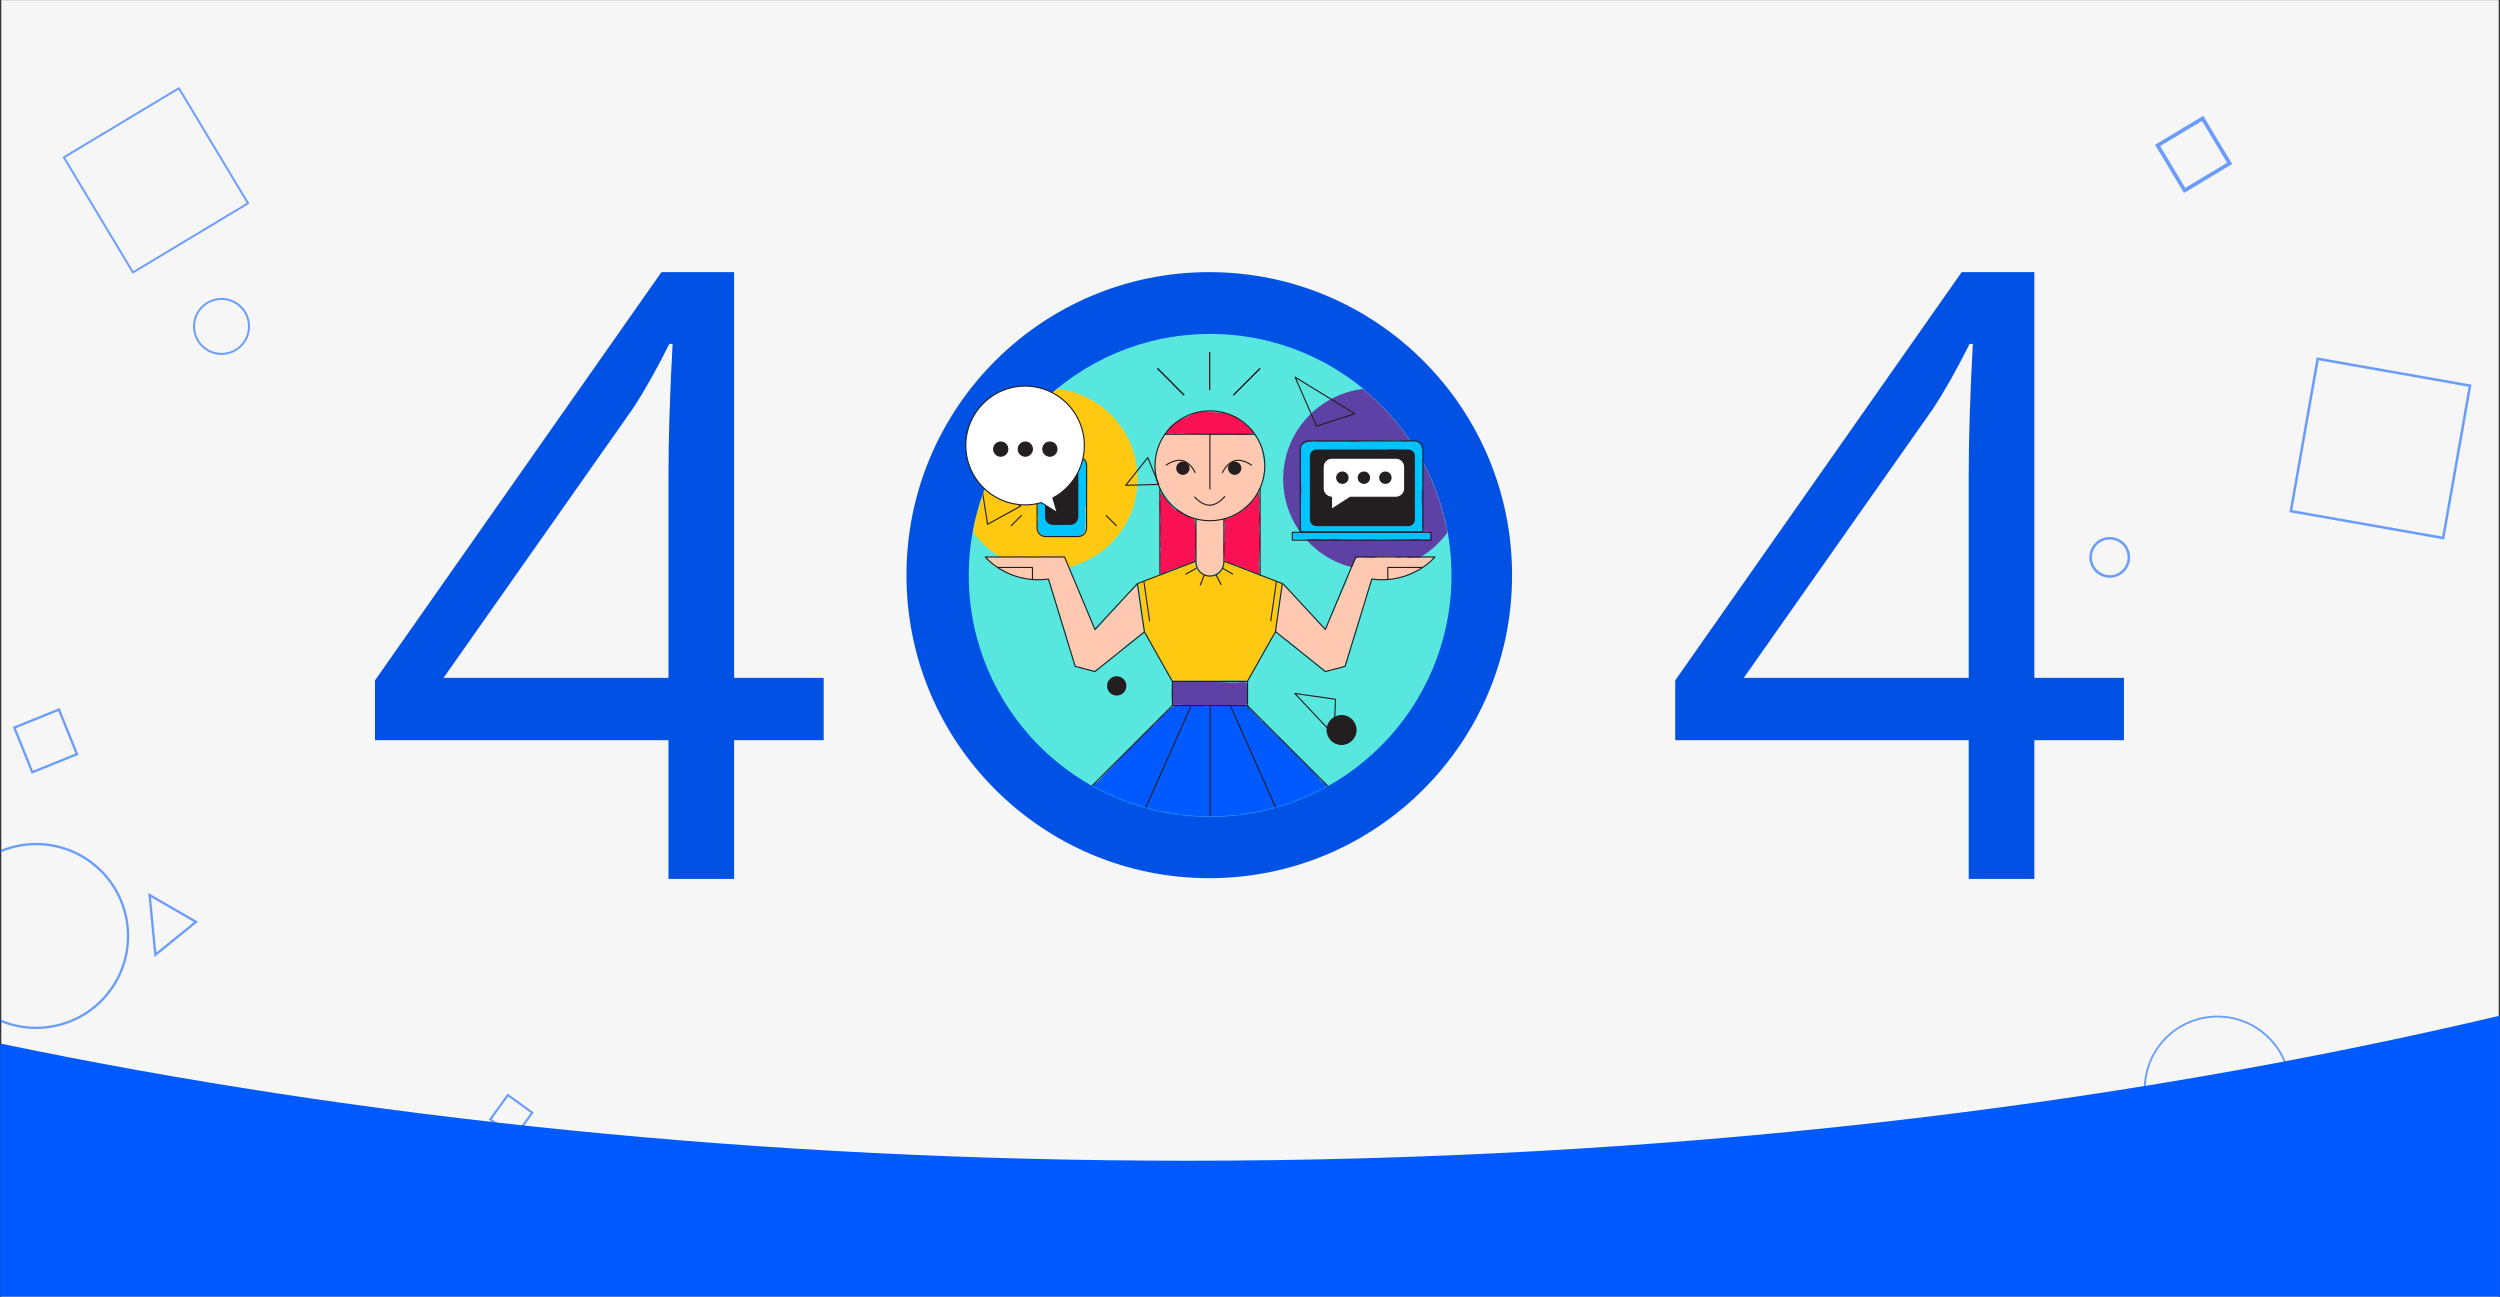 <svg width="1920" height="996" viewBox="0 0 1920 996" fill="none" xmlns="http://www.w3.org/2000/svg">
<rect x="0" y="0" width="1920" height="996" fill="#333333" stroke="none"/>
<mask id="mask0" mask-type="alpha" maskUnits="userSpaceOnUse" x="0" y="0" width="1920" height="996">
<rect width="1920" height="996" fill="#C4C4C4"/>
</mask>
<g mask="url(#mask0)">
<path fill-rule="evenodd" clip-rule="evenodd" d="M0.99 -138.561H1919.01V1006.92H0.99V-138.561Z" fill="#F6F6F6"/>
<path opacity="0.569" fill-rule="evenodd" clip-rule="evenodd" d="M148.272 250.679C148.272 238.604 158.061 228.815 170.136 228.815C182.211 228.815 192 238.604 192 250.679C192 262.754 182.211 272.543 170.136 272.543C158.061 272.543 148.272 262.754 148.272 250.679ZM170.136 230.323C158.894 230.323 149.78 239.437 149.78 250.679C149.78 261.921 158.894 271.035 170.136 271.035C181.378 271.035 190.492 261.921 190.492 250.679C190.492 239.437 181.378 230.323 170.136 230.323Z" fill="#005BFF"/>
<path opacity="0.569" fill-rule="evenodd" clip-rule="evenodd" d="M1604.63 428.042C1604.63 419.397 1611.64 412.389 1620.29 412.389C1628.93 412.389 1635.94 419.397 1635.94 428.042C1635.94 436.687 1628.93 443.696 1620.29 443.696C1611.64 443.696 1604.63 436.687 1604.63 428.042ZM1620.29 414.345C1612.72 414.345 1606.59 420.478 1606.59 428.042C1606.59 435.607 1612.72 441.739 1620.29 441.739C1627.85 441.739 1633.98 435.607 1633.98 428.042C1633.98 420.478 1627.85 414.345 1620.29 414.345Z" fill="#005BFF"/>
<path opacity="0.569" fill-rule="evenodd" clip-rule="evenodd" d="M137.656 66.723L191.526 156.378L101.871 210.249L48 120.593L137.656 66.723ZM50.069 121.109L102.386 208.18L189.457 155.863L137.14 68.792L50.069 121.109Z" fill="#005BFF"/>
<path opacity="0.569" fill-rule="evenodd" clip-rule="evenodd" d="M1793.99 926.359L1779.12 953.186L1752.29 938.315L1767.16 911.488L1793.99 926.359ZM1767.72 913.424L1754.23 937.76L1778.56 951.25L1792.05 926.914L1767.72 913.424Z" fill="#005BFF"/>
<path opacity="0.569" fill-rule="evenodd" clip-rule="evenodd" d="M1692.1 88.954L1714.35 125.981L1677.32 148.229L1655.07 111.202L1692.1 88.954ZM1659 112.183L1678.3 144.296L1710.41 125L1691.12 92.887L1659 112.183Z" fill="#005BFF"/>
<path opacity="0.569" fill-rule="evenodd" clip-rule="evenodd" d="M1639.09 871.861L1666.53 899.756L1632 905.225L1639.09 871.861ZM1639.93 874.749L1633.82 903.494L1663.57 898.782L1639.93 874.749Z" fill="#005BFF"/>
<path opacity="0.569" fill-rule="evenodd" clip-rule="evenodd" d="M1646.44 836.564C1646.44 805.325 1671.77 780 1703.01 780C1734.25 780 1759.57 805.325 1759.57 836.564C1759.57 867.804 1734.25 893.128 1703.01 893.128C1671.77 893.128 1646.44 867.804 1646.44 836.564ZM1703.01 781.425C1672.55 781.425 1647.87 806.111 1647.87 836.564C1647.87 867.017 1672.55 891.704 1703.01 891.704C1733.46 891.704 1758.15 867.017 1758.15 836.564C1758.15 806.111 1733.46 781.425 1703.01 781.425Z" fill="#005BFF"/>
<path opacity="0.569" fill-rule="evenodd" clip-rule="evenodd" d="M9.818 558.286L45.757 543.766L60.277 579.705L24.338 594.225L9.818 558.286ZM25.333 591.882L57.934 578.71L44.762 546.109L12.161 559.281L25.333 591.882Z" fill="#005BFF"/>
<path opacity="0.569" fill-rule="evenodd" clip-rule="evenodd" d="M118.6 734.989L113.837 685.774L152.097 707.863L118.6 734.989ZM120.069 731.483L148.929 708.113L115.966 689.081L120.069 731.483Z" fill="#005BFF"/>
<path opacity="0.569" fill-rule="evenodd" clip-rule="evenodd" d="M83.306 763.806C58.462 794.485 13.452 799.216 -17.227 774.372C-47.906 749.528 -52.637 704.518 -27.794 673.839C-2.95 643.16 42.06 638.429 72.74 663.272C103.419 688.116 108.15 733.126 83.306 763.806ZM-16.094 772.973C13.812 797.191 57.689 792.579 81.907 762.673C106.125 732.766 101.513 688.889 71.607 664.671C41.7 640.453 -2.177 645.065 -26.395 674.972C-50.613 704.878 -46.001 748.755 -16.094 772.973Z" fill="#005BFF"/>
<path opacity="0.569" fill-rule="evenodd" clip-rule="evenodd" d="M1895.84 296.996L1780.79 276.708L1760.5 391.764L1875.56 412.051L1895.84 296.996ZM1779.2 274.441L1758.24 393.351L1877.14 414.318L1898.11 295.408L1779.2 274.441Z" fill="#005BFF"/>
<path opacity="0.569" fill-rule="evenodd" clip-rule="evenodd" d="M409.926 854.378L395.397 874.375L375.4 859.846L389.928 839.849L409.926 854.378ZM390.291 842.139L377.69 859.483L395.034 872.084L407.635 854.74L390.291 842.139Z" fill="#005BFF"/>
</g>
<path fill-rule="evenodd" clip-rule="evenodd" d="M632.586 568.486H563.796V675H513.392V568.486H288V522.52L508.003 209H563.796V520.618H632.586V568.486ZM513.392 520.618V366.552C513.392 336.331 514.448 302.2 516.562 264.159H514.026C503.881 284.448 494.371 301.249 485.495 314.563L340.623 520.618H513.392Z" fill="#0051E4"/>
<path fill-rule="evenodd" clip-rule="evenodd" d="M1631.17 568.486H1562.38V675H1511.97V568.486H1286.58V522.52L1506.58 209H1562.38V520.618H1631.17V568.486ZM1511.97 520.618V366.552C1511.97 336.331 1513.03 302.2 1515.14 264.159H1512.61C1502.46 284.448 1492.95 301.249 1484.08 314.563L1339.2 520.618H1511.97Z" fill="#0051E4"/>
<path fill-rule="evenodd" clip-rule="evenodd" d="M928.717 674.435C1057.15 674.435 1161.27 570.244 1161.27 441.718C1161.27 313.191 1057.15 209 928.717 209C800.282 209 696.165 313.191 696.165 441.718C696.165 570.244 800.282 674.435 928.717 674.435Z" fill="#0051E4"/>
<path fill-rule="evenodd" clip-rule="evenodd" d="M929.381 627.315C1031.76 627.315 1114.75 544.296 1114.75 441.887C1114.75 339.479 1031.76 256.46 929.381 256.46C827.002 256.46 744.007 339.479 744.007 441.887C744.007 544.296 827.002 627.315 929.381 627.315Z" fill="#57E7DF"/>
<mask id="mask1" mask-type="alpha" maskUnits="userSpaceOnUse" x="744" y="256" width="371" height="372">
<path fill-rule="evenodd" clip-rule="evenodd" d="M929.381 627.315C1031.76 627.315 1114.75 544.296 1114.75 441.887C1114.75 339.479 1031.76 256.46 929.381 256.46C827.002 256.46 744.007 339.479 744.007 441.887C744.007 544.296 827.002 627.315 929.381 627.315Z" fill="white"/>
</mask>
<g mask="url(#mask1)">
<path fill-rule="evenodd" clip-rule="evenodd" d="M1055.2 437.723C1093.71 437.723 1124.94 406.49 1124.94 367.962C1124.94 329.435 1093.71 298.202 1055.2 298.202C1016.68 298.202 985.455 329.435 985.455 367.962C985.455 406.49 1016.68 437.723 1055.2 437.723Z" fill="#5E41A4"/>
<path fill-rule="evenodd" clip-rule="evenodd" d="M747.101 408.298C759.756 426.076 780.509 437.665 803.962 437.665C842.488 437.665 873.702 406.442 873.702 367.905C873.702 332.012 846.593 302.42 811.723 298.595C778.597 325.88 755.088 364.361 747.101 408.298Z" fill="#FFC911"/>
<path fill-rule="evenodd" clip-rule="evenodd" d="M834.107 374.434C834.107 374.321 834.107 374.208 834.107 374.04C835.288 372.127 835.007 369.314 834.951 367.064C834.894 364.701 834.782 362.338 833.938 360.2C834.613 357.612 834.501 354.124 832.364 352.662C831.97 352.38 831.464 352.493 831.07 352.662C830.845 352.774 830.564 353.055 830.451 353.393C830.395 353.393 830.339 353.393 830.283 353.449C830.226 353.449 830.17 353.449 830.114 353.449C829.495 353.562 829.045 354.349 829.158 354.968C829.158 355.306 829.327 355.587 829.439 355.925C829.495 356.15 829.383 355.7 829.439 355.981C829.439 356.037 829.495 356.093 829.495 356.15C828.877 356.375 828.314 356.825 828.089 357.669C827.696 357.5 827.302 357.669 827.021 358.006C826.852 358.231 826.796 358.4 826.796 358.625C826.402 359.806 826.346 361.269 826.346 362.507C826.346 363.576 826.683 364.588 827.358 365.263C826.683 367.626 827.077 370.27 827.021 372.69C826.964 375.39 826.627 378.09 826.233 380.791C825.84 383.379 825.333 385.966 824.883 388.554C824.715 389.68 824.546 390.805 824.377 391.93C823.365 393.224 822.465 394.63 821.453 395.924C818.866 395.868 816.335 396.599 814.141 398.062C813.241 398.681 812.566 399.525 812.116 400.537C811.779 400.65 811.442 400.706 811.16 400.819C809.529 401.269 807.786 401.438 806.099 401.663C805.986 400.875 805.761 400.087 805.424 399.3C805.086 398.4 804.355 397.781 803.511 397.612C803.793 397.218 803.961 396.712 803.905 396.093C803.905 395.868 803.849 395.587 803.849 395.362C803.905 394.461 803.849 393.618 803.736 392.83C803.624 391.142 803.455 389.454 803.005 387.936C803.005 387.936 803.005 387.936 802.949 387.936C802.893 387.71 802.724 387.485 802.555 387.26C802.387 386.642 802.218 386.079 802.049 385.46C801.149 382.591 797.269 383.322 797.044 386.135C796.65 390.58 796.762 394.968 797.494 399.412C797.381 399.525 797.325 399.637 797.269 399.75C796.2 401.719 796.481 404.307 797.381 406.388C796.987 407.738 798.168 409.482 799.237 410.326C800.924 411.733 802.949 411.958 804.805 411.451C806.773 412.464 809.192 412.352 811.61 412.295C816.166 412.183 820.778 412.352 825.333 412.127C828.089 412.802 831.07 411.451 832.476 408.864C832.757 408.639 833.038 408.357 833.207 407.907C833.488 407.063 833.601 406.332 833.657 405.488C833.657 405.038 833.545 404.644 833.263 404.419C833.376 404.307 833.432 404.138 833.488 404.025C833.826 402.394 833.77 400.706 833.657 399.075C833.938 397.499 833.77 395.755 833.713 394.18C833.657 393.055 833.545 391.986 833.432 390.861C833.601 390.58 833.713 390.242 833.77 389.848C834.445 384.898 834.163 379.497 834.107 374.434Z" fill="#00C3FF"/>
<path fill-rule="evenodd" clip-rule="evenodd" d="M970.269 354.856C970.157 353.787 969.988 352.718 969.763 351.649C969.707 350.074 969.538 348.555 969.2 347.036C968.863 344.561 968.132 342.198 967.063 339.891C966.895 339.554 966.67 339.272 966.332 339.104C966.163 338.597 965.995 338.091 965.77 337.641C965.264 336.628 964.307 335.897 963.801 334.884C963.576 334.49 963.126 334.265 962.733 334.265C962.114 334.265 961.495 334.265 960.82 334.265C960.652 334.265 960.483 334.322 960.314 334.378C958.908 334.04 957.333 334.04 955.759 334.209C953.396 334.097 951.034 333.759 948.616 333.759C947.041 333.759 945.466 333.872 944.004 334.04C940.405 333.928 936.693 334.322 933.149 334.322C932.474 334.322 931.293 334.265 930 334.322C925.725 333.084 920.889 333.084 916.558 333.084C913.465 333.084 910.371 333.084 907.278 333.365C905.872 333.478 904.466 333.59 903.229 333.928C901.429 333.647 899.573 333.59 897.717 333.815C893.274 334.322 891.418 338.766 890.012 342.535C888.999 345.18 888.437 347.88 888.212 350.637C887.481 350.918 886.918 351.537 886.975 352.606C886.918 357.05 887.425 361.494 888.549 365.77C888.606 365.939 888.662 366.108 888.718 366.22C888.324 366.895 888.212 367.795 888.662 368.695C889.224 369.877 889.787 371.058 890.349 372.184C891.305 374.771 892.599 377.247 894.286 379.497C894.342 379.553 894.399 379.61 894.455 379.666C896.93 383.604 899.854 387.204 903.679 390.186C903.791 390.355 903.96 390.524 904.185 390.692C905.816 391.93 907.503 393.055 909.303 394.012C909.528 394.124 909.809 394.237 910.034 394.237C912.171 395.925 914.421 397.331 917.233 398.175C917.964 398.4 918.751 398.625 919.595 398.794C919.651 398.794 919.651 398.794 919.708 398.85C919.764 398.906 919.876 398.906 919.932 398.962C919.145 400.2 919.089 401.719 918.976 403.126C918.864 404.645 918.808 406.164 918.695 407.682C918.639 408.526 918.864 409.258 919.258 409.877C917.908 414.208 918.189 419.272 919.201 424.166C919.089 425.291 918.976 426.36 918.92 427.485C918.695 431.592 918.808 437.387 922.745 439.862C923.082 440.087 923.363 440.144 923.701 440.2C923.813 440.369 923.926 440.481 924.038 440.65C924.544 441.269 925.219 441.437 925.838 441.269C930.562 442.9 937.03 440.369 938.38 435.474C939.223 434.518 939.898 433.449 940.236 432.324C941.136 429.454 940.461 426.81 939.28 424.335C939.448 422.028 939.392 419.666 939.505 417.64C939.73 411.677 939.955 405.77 940.011 399.806C940.011 399.356 939.955 398.906 939.898 398.512C940.517 398.344 941.136 398.175 941.754 397.95C944.398 397.218 947.041 396.15 949.46 394.856C952.553 393.168 955.252 390.58 957.671 387.992C957.896 387.823 958.121 387.655 958.346 387.542C959.302 386.754 960.033 385.967 960.539 385.067C961.552 384.954 962.564 384.504 963.183 383.491V383.491C964.364 381.522 965.376 379.441 966.107 377.247C967.063 375.784 967.794 374.153 968.188 372.465C968.244 372.296 968.357 372.184 968.413 372.015C970.438 367.064 970.888 362.001 971.056 356.656C971.056 356.037 970.775 355.362 970.269 354.856Z" fill="#FFC8B0"/>
<path fill-rule="evenodd" clip-rule="evenodd" d="M877.808 483.237C877.752 483.012 877.695 482.787 877.639 482.618C877.808 479.637 876.964 476.43 876.177 473.392C876.121 473.167 876.121 472.942 876.064 472.773C875.952 471.367 875.839 470.016 875.727 468.61C875.502 466.078 875.221 463.49 874.658 461.015C874.602 460.34 874.49 459.721 874.377 459.046C874.265 457.077 874.208 455.164 874.152 453.195C874.152 452.464 873.758 452.014 873.252 451.845C873.308 451.451 873.308 451.114 873.308 450.72C873.308 450.382 872.915 450.213 872.634 450.439C869.09 453.645 865.828 457.358 862.454 460.846C860.766 462.59 859.248 464.447 857.898 466.528C857.673 466.866 857.448 467.26 857.223 467.597C857.167 467.71 857.054 467.822 856.998 467.879C854.355 469.398 852.049 471.985 850.193 474.123C848.843 475.642 847.606 477.274 846.481 478.961C844.569 480.705 842.769 482.618 841.194 484.644C841.138 484.7 841.082 484.7 841.082 484.756C840.688 483.856 840.294 483.012 839.844 482.112C838.663 479.468 837.595 476.767 836.582 474.067C834.22 468.047 831.971 461.971 829.271 456.121C827.584 451.226 825.728 446.275 822.691 442.281C821.847 438.681 820.441 435.193 818.866 431.873C818.81 431.705 818.754 431.536 818.641 431.367C818.641 431.311 818.585 431.311 818.585 431.311C818.135 430.354 817.685 429.454 817.235 428.498C816.729 427.541 815.379 427.935 815.154 428.835C814.086 428.498 812.905 428.61 811.667 428.554C809.699 428.498 807.674 428.442 805.706 428.442C802.893 428.442 799.463 428.16 796.482 428.723C792.657 428.61 788.889 428.498 785.065 428.442C781.353 428.385 777.641 428.216 773.873 428.16C770.554 428.104 767.067 427.766 763.693 428.216C763.355 427.71 762.849 427.429 762.118 427.429C761.837 427.316 761.499 427.148 761.218 427.035C760.262 426.698 759.137 427.429 758.912 428.329C758.406 430.298 759.587 431.423 761.274 432.098C761.443 432.155 761.612 432.211 761.724 432.211C763.074 434.349 765.436 435.586 767.63 436.768C769.598 437.837 771.623 438.681 773.704 439.468C777.078 441.831 781.296 442.844 785.515 443.35C788.889 445.15 793.445 444.981 797.101 445.038C799.969 445.094 802.837 444.981 805.706 444.813C806.887 448.301 808.011 451.845 809.08 455.333C809.305 456.233 809.586 457.077 809.867 457.921C809.867 457.977 809.924 458.09 809.924 458.146C809.98 458.427 810.036 458.652 810.149 458.877C812.005 464.897 813.804 470.917 815.66 476.936C816.673 480.312 817.741 483.687 819.035 486.95C818.979 487.119 818.979 487.288 819.035 487.513C819.26 488.638 819.541 489.763 819.822 490.832C819.822 490.945 819.822 491.001 819.822 491.113C820.385 494.995 821.791 498.933 823.534 502.646C823.647 503.04 823.759 503.378 823.872 503.771C824.209 505.234 824.659 506.641 825.222 507.991C825.109 509.172 825.503 509.96 826.121 510.522C826.29 511.085 826.684 511.366 827.077 511.535C828.371 512.716 830.508 513.56 832.364 513.448C833.208 513.673 834.052 513.842 834.951 513.842C835.345 513.842 835.739 513.729 836.02 513.56C837.314 514.573 838.776 515.417 840.182 514.911C841.026 514.629 841.757 513.954 842.488 513.335C842.994 513.392 843.5 513.223 844.006 512.773C844.737 512.21 845.469 511.591 846.144 511.029C846.256 510.972 846.425 510.916 846.537 510.804C849.462 508.553 852.443 506.359 855.423 504.165C858.123 502.196 861.273 500.058 863.466 497.527C863.747 497.189 863.804 496.795 863.635 496.458C864.253 495.951 864.928 495.445 865.491 494.995C866.278 494.376 867.122 493.757 867.965 493.082C869.259 492.295 870.496 491.338 871.677 490.494C873.983 488.75 876.177 486.781 878.201 484.756C878.764 484.081 878.37 483.35 877.808 483.237Z" fill="#FFC8B0"/>
<path fill-rule="evenodd" clip-rule="evenodd" d="M1099.96 428.495C1099.74 428.101 1099.34 427.764 1098.78 427.764C1096.7 427.82 1094.68 428.045 1092.65 428.326C1089.05 428.101 1085.45 428.27 1081.85 428.383C1081.68 428.383 1081.57 428.383 1081.4 428.383C1081.18 428.214 1080.95 428.045 1080.67 427.989C1080.67 427.932 1080.67 427.932 1080.73 427.876C1078.48 427.595 1075.89 427.82 1073.53 428.326C1072.85 427.764 1071.9 427.482 1070.77 427.482C1067.12 427.539 1063.46 427.426 1059.81 427.595C1057.84 427.707 1055.98 427.989 1054.13 428.383C1050.64 428.214 1047.1 428.101 1043.61 427.876C1042.99 427.82 1042.54 428.101 1042.2 428.439C1041.81 428.495 1041.47 428.72 1041.3 429.058C1040.63 430.689 1039.9 432.264 1039.22 433.896C1036.97 438.059 1035.62 442.616 1034.16 447.117C1033.99 447.51 1033.82 447.96 1033.65 448.354C1033.26 449.198 1032.87 450.042 1032.53 450.886C1031.52 452.967 1030.56 455.049 1029.6 457.131C1029.32 457.637 1029.1 458.143 1028.87 458.706C1028.82 458.931 1028.76 459.1 1028.76 459.268C1028.03 460.619 1027.35 462.081 1026.74 463.544C1025.39 466.469 1024.21 469.451 1023.19 472.545C1021.79 473.952 1020.83 475.808 1020.1 477.665C1019.42 479.409 1018.81 481.209 1018.19 483.066C1016.95 481.997 1015.71 480.928 1014.48 479.859C1011.04 476.765 1007.95 473.277 1004.8 469.901C1001.76 466.638 998.784 463.375 995.859 460C993.16 456.849 990.741 453.249 987.142 451.111C986.917 450.605 986.636 450.155 986.354 449.648C986.017 449.086 985.061 449.142 984.892 449.817C984.667 450.717 984.667 451.392 984.836 452.18C984.836 452.236 984.836 452.292 984.836 452.349C984.836 452.686 984.892 453.024 984.892 453.305C982.53 455.33 983.036 461.012 982.98 463.488C982.98 463.825 982.98 464.163 982.924 464.444C982.024 467.145 981.405 469.62 981.068 472.489C980.843 474.177 980.449 476.09 981.18 477.609C980.561 479.634 980.055 481.884 980.28 483.797C980.393 484.866 981.124 485.766 982.024 486.61C982.192 486.947 982.474 487.229 982.811 487.51C984.217 489.085 986.017 490.323 987.817 491.392C988.492 491.786 989.223 491.954 989.898 491.898C990.798 492.967 991.81 493.98 992.822 494.936C993.272 495.442 993.835 495.667 994.453 495.724C995.353 496.455 996.253 497.186 997.209 497.918C997.153 498.087 997.153 498.312 997.265 498.48C998.784 500.506 1001.03 501.743 1003.17 502.981C1003.68 503.262 1004.18 503.6 1004.69 503.937C1006.15 505.513 1007.78 506.919 1009.53 508.326C1011.16 509.563 1012.79 510.801 1014.48 511.982C1015.04 512.376 1015.49 512.77 1015.94 512.995C1016.22 513.276 1016.5 513.501 1016.84 513.783C1016.89 514.289 1017.18 514.739 1017.68 514.908C1021.11 515.808 1025.27 514.12 1028.54 512.939C1029.77 512.489 1031.46 512.095 1032.36 510.97C1032.98 510.126 1033.32 508.888 1033.54 507.707C1033.82 507.538 1034.05 507.257 1034.16 506.863C1034.55 505.456 1034.95 504.05 1035.34 502.644C1035.4 502.475 1035.4 502.306 1035.34 502.137C1036.24 499.549 1037.08 496.849 1037.76 494.149C1038.38 493.023 1038.72 491.729 1039 490.435C1039.62 488.354 1040.23 486.329 1040.8 484.247C1041.47 482.165 1042.15 480.028 1042.77 477.946C1042.93 477.721 1043.05 477.44 1043.16 477.102C1043.5 476.033 1043.78 474.908 1044.06 473.783C1044.79 472.32 1045.46 470.801 1046.08 469.282C1047.88 464.782 1048.84 460.112 1049.51 455.33C1050.98 451.673 1052.33 447.96 1053.11 444.135C1059.64 444.641 1065.6 445.766 1072.12 444.36C1075.84 443.572 1080.56 442.11 1084.1 439.69C1086.92 439.072 1089.9 437.328 1092.09 435.977C1094.56 434.458 1097.54 432.658 1099.34 430.239C1099.74 430.014 1099.96 429.62 1100.02 429.17C1100.08 429.058 1100.13 428.945 1100.19 428.889C1100.41 428.776 1100.24 428.495 1099.96 428.495Z" fill="#FFC8B0"/>
<path fill-rule="evenodd" clip-rule="evenodd" d="M962.564 331.563C961.664 329.819 959.865 328.413 958.346 327.288C957.952 327.006 957.559 326.725 957.221 326.444C956.096 325.15 954.465 324.193 952.947 323.349C952.047 320.762 947.379 319.355 945.354 318.624C942.317 317.555 939.224 316.88 936.074 316.824C935.174 316.655 934.218 316.599 933.318 316.655C929.494 315.98 925.613 315.811 921.789 316.43C920.214 316.486 918.527 317.049 917.289 317.442C916.277 317.78 915.377 318.23 914.534 318.736C913.802 319.13 913.127 319.524 912.396 319.974C911.553 320.312 910.709 320.649 909.865 320.987C904.466 323.293 897.83 326.5 895.805 332.407C895.524 333.195 896.536 333.982 897.267 333.532C897.717 333.195 898.223 332.913 898.673 332.576C899.067 332.913 899.629 333.082 900.079 332.857C902.217 333.42 904.635 333.138 906.941 332.801C910.428 333.42 914.14 333.251 917.683 333.363C921.564 333.476 925.444 333.589 929.381 333.645C933.262 333.645 937.143 333.589 941.08 333.589C943.104 333.589 945.298 333.757 947.435 333.589C949.122 334.207 951.372 333.982 953.059 333.926C955.59 333.87 958.29 333.982 960.596 332.857C960.708 332.913 960.877 332.97 960.989 333.026C961.383 333.251 961.777 333.195 962.058 332.97C962.508 332.745 962.845 332.07 962.564 331.563Z" fill="#F91154"/>
<path fill-rule="evenodd" clip-rule="evenodd" d="M918.302 426.305C918.302 425.179 918.246 424.111 918.133 422.985C918.977 419.497 918.583 415.559 918.583 411.959C918.639 408.077 918.695 404.308 917.571 400.595C917.739 399.526 917.289 398.4 915.883 397.838C913.577 396.938 911.384 395.813 909.078 394.912C908.516 394.012 907.616 393.225 906.772 392.662C905.704 391.931 904.579 391.593 903.285 391.649C903.116 391.649 902.948 391.706 902.835 391.762C902.104 391.143 901.373 390.468 900.642 389.793C899.011 388.049 897.548 386.192 896.142 384.336C894.736 382.536 893.668 380.398 891.924 378.879C891.643 378.654 891.249 378.823 891.193 379.16C891.193 379.273 891.193 379.441 891.193 379.554C891.137 379.61 891.024 379.723 891.024 379.835C890.912 381.073 891.081 382.311 891.418 383.548C889.956 385.742 890.687 389.793 890.856 392.1C891.024 394.462 891.024 397.05 891.306 399.526C890.743 404.42 890.912 409.427 891.306 414.265C891.081 415.559 890.968 416.909 891.024 418.091C891.081 419.329 891.193 420.566 891.531 421.691C891.249 423.154 891.081 424.729 891.024 426.136C890.968 427.373 890.856 428.667 891.249 429.736C891.193 429.849 891.137 429.961 891.137 430.074C891.137 430.805 891.193 431.537 891.193 432.212C891.024 433.393 890.912 434.518 891.249 435.587C891.249 435.7 891.249 435.868 891.249 435.981C891.249 436.487 891.249 437.05 891.306 437.556C891.024 438.625 890.912 439.807 891.587 440.594C891.531 440.932 891.756 441.326 892.149 441.269C894.118 441.044 895.636 439.694 897.155 438.456C897.155 438.456 897.155 438.456 897.211 438.4C898.448 438.175 899.686 437.669 900.923 437.162C902.217 436.712 903.454 436.15 904.747 435.7C906.154 435.306 907.616 434.912 909.022 434.406C911.778 433.787 915.152 433.224 916.727 431.03C916.783 431.03 916.783 431.03 916.84 431.03C917.458 431.03 918.077 430.468 918.077 429.793C918.077 429.005 917.852 428.274 917.627 427.486C918.021 427.373 918.302 426.923 918.302 426.305Z" fill="#F91154"/>
<path fill-rule="evenodd" clip-rule="evenodd" d="M967.963 416.57C968.019 414.207 967.457 411.845 967.513 409.482C967.513 409.088 967.344 408.75 967.007 408.525C967.232 406.95 967.232 405.319 967.176 403.968C967.288 403.856 967.401 403.687 967.457 403.518C967.738 402.393 967.794 401.212 967.794 400.03C968.076 397.499 967.794 394.798 967.176 392.548C967.176 392.492 967.176 392.492 967.119 392.435C967.176 390.973 967.119 389.51 966.951 388.104C967.007 387.71 967.063 387.316 967.119 386.922C967.119 386.753 967.176 386.585 967.176 386.416C967.344 386.078 967.457 385.741 967.513 385.403C967.626 385.066 967.513 384.672 967.288 384.39C967.288 383.209 967.176 382.084 966.894 380.959C966.951 380.34 966.951 379.777 966.782 379.102C966.726 378.765 966.163 378.708 965.995 378.99C965.995 378.99 965.995 379.046 965.938 379.046C965.713 379.046 965.488 379.158 965.376 379.44C965.151 380.002 964.926 380.565 964.757 381.127C964.42 381.69 964.082 382.253 963.745 382.815C963.351 383.209 963.014 383.659 962.676 384.109C961.383 385.122 960.314 386.528 959.189 387.653C958.796 388.047 958.402 388.441 958.008 388.835C957.108 389.622 956.209 390.41 955.365 391.254V391.254C955.252 391.367 955.196 391.535 955.196 391.704C955.084 391.817 954.971 391.929 954.859 392.042C953.453 392.66 952.103 393.448 950.641 394.517C949.066 395.248 947.491 396.036 946.141 397.049C945.41 397.274 944.623 397.555 943.948 397.949C943.667 397.892 943.329 397.892 942.935 397.949C942.823 397.949 942.71 398.005 942.542 398.117C942.429 398.061 942.373 398.061 942.26 398.061C941.754 398.005 941.304 398.061 940.798 398.117C940.517 398.174 940.348 398.286 940.292 398.399C939.955 398.568 939.73 399.018 939.842 399.411C939.955 399.693 940.123 399.918 940.292 400.143C940.123 400.649 940.292 401.099 940.629 401.437C940.798 404.531 940.405 407.625 940.292 410.663C940.236 412.238 940.292 413.701 940.517 415.164C939.448 418.933 939.167 422.702 940.123 426.415C940.123 426.697 940.123 426.978 940.123 427.259C940.236 428.778 940.18 430.185 941.304 431.254C942.935 432.829 945.41 433.11 947.491 433.56C948.503 433.785 949.459 434.01 950.528 434.235C950.697 434.517 950.978 434.742 951.372 434.854C953.171 435.586 954.859 436.317 956.602 437.161C957.052 437.386 957.502 437.386 957.896 437.273C959.358 437.892 960.764 438.567 962.226 439.299C962.564 439.467 962.901 439.524 963.295 439.467C963.745 439.805 964.195 440.142 964.645 440.536C965.601 441.38 967.288 440.818 967.288 439.467C967.288 437.555 967.007 435.642 966.726 433.729C967.119 430.185 967.288 426.584 967.513 423.04C967.738 420.958 967.907 418.764 967.963 416.57Z" fill="#F91154"/>
<path fill-rule="evenodd" clip-rule="evenodd" d="M984.274 449.2C983.824 447.344 982.024 447.006 980.393 446.5L980.337 446.443C977.975 444.699 974.319 443.799 971.451 443.237C970.495 443.068 969.538 442.955 968.582 442.843C966.164 441.661 963.633 440.649 961.102 439.524C958.346 438.286 955.647 437.048 952.778 436.204C950.754 435.586 948.841 434.742 946.817 434.179C945.242 433.166 943.667 432.21 942.036 431.254C941.417 430.86 940.742 431.197 940.461 431.76C940.293 431.872 940.18 432.041 940.124 432.266C939.73 433.673 939.449 435.079 939.111 436.542C939.055 436.767 939.111 436.936 939.168 437.105C937.537 438.792 935.737 440.311 934.387 442.168C933.993 442.337 933.6 442.505 933.206 442.674C931.631 442.674 930.113 442.562 928.594 442.224C925.051 441.493 922.295 439.636 919.314 437.948C918.752 436.598 918.358 435.192 918.021 433.616C918.527 433.054 917.964 432.041 917.177 432.323C916.727 432.491 916.277 432.604 915.827 432.773C914.084 432.491 912.284 432.998 910.822 434.01C910.484 434.235 910.259 434.517 910.147 434.742C905.985 436.373 901.767 437.948 897.549 439.58C896.03 440.086 894.568 440.649 893.049 441.155C890.293 441.268 886.975 442.787 884.725 443.63C882.251 444.531 878.876 445.487 876.964 447.456C876.57 447.512 876.177 447.569 875.727 447.625C874.827 447.681 874.208 448.412 874.433 449.313C874.939 451.282 875.221 453.251 875.445 455.276C875.445 455.332 875.445 455.388 875.445 455.445C875.445 456.682 875.558 457.864 875.783 459.102C875.839 459.439 876.008 459.664 876.233 459.777C876.57 466.921 876.908 474.01 878.651 480.93C878.483 482.111 878.539 483.349 878.764 484.418C878.876 485.093 879.27 486.781 880.282 486.612C882.026 489.706 883.263 493.025 885.007 496.063C886.75 499.045 888.494 501.97 890.293 504.952C892.656 508.778 894.849 513.222 897.661 516.935C897.549 517.16 897.549 517.385 897.717 517.666C898.505 519.073 899.18 521.154 900.529 522.111C901.879 523.067 904.129 523.011 905.704 522.955C910.541 522.898 915.49 522.898 920.327 522.673C925.613 523.292 931.069 523.011 936.412 522.786C937.031 522.73 937.649 522.73 938.268 522.673C940.855 522.898 943.667 522.561 945.917 522.617C947.998 522.617 951.485 523.011 954.297 522.561C954.409 522.561 954.522 522.561 954.578 522.505C955.197 522.617 955.815 522.73 956.434 522.842C956.94 523.18 957.503 522.955 957.784 522.505C957.953 522.448 958.065 522.336 958.121 522.111C958.402 521.604 958.684 521.042 958.909 520.536C959.19 520.423 959.471 520.198 959.64 519.917C963.296 514.685 966.164 509.059 968.301 503.039C968.357 502.927 968.357 502.814 968.357 502.702C968.582 502.364 968.751 502.083 968.976 501.745C970.888 499.833 972.182 497.188 973.532 494.882C974.488 493.25 975.388 491.563 976.287 489.875C976.344 489.875 976.456 489.819 976.512 489.819C978.481 488.862 979.1 487.062 979.325 485.037C980.506 483.574 980.843 481.155 981.124 479.467C981.574 476.542 981.743 473.56 981.124 470.691C981.124 470.691 981.124 470.691 981.068 470.691C981.012 470.522 980.899 470.409 980.787 470.297C980.843 470.016 980.843 469.734 980.843 469.509C981.462 466.64 981.855 463.771 981.968 460.846C982.249 459.608 982.474 458.314 982.812 457.076C983.149 456.795 983.374 456.401 983.486 455.839C983.824 453.813 984.724 451.169 984.274 449.2Z" fill="#FFC911"/>
<path fill-rule="evenodd" clip-rule="evenodd" d="M958.121 530.774C958.121 530.493 958.008 530.268 957.896 530.043C957.896 529.48 957.84 528.918 957.783 528.355C957.783 528.186 957.783 528.017 957.783 527.905C957.783 527.68 957.727 527.342 957.671 526.948C957.671 526.78 957.671 526.667 957.615 526.498C957.671 526.273 957.671 525.992 957.727 525.767C957.727 525.711 957.727 525.598 957.727 525.542V525.486C957.84 525.317 957.783 525.148 957.615 525.036C957.334 524.304 956.49 523.798 955.815 523.798C953.734 523.854 951.709 524.023 949.628 524.192C948.11 524.079 946.479 524.248 944.96 524.304C944.848 524.304 944.792 524.248 944.679 524.248C940.855 523.854 936.974 523.798 933.093 523.798C931.575 523.742 930.056 523.742 928.538 523.798C926.625 523.798 924.713 523.798 922.801 523.742C919.258 523.629 915.714 523.46 912.171 523.292C908.74 523.123 905.028 522.56 901.598 523.292C900.529 523.517 900.135 524.642 900.304 525.598C900.304 525.655 900.304 525.655 900.304 525.711C900.135 525.823 900.023 526.048 900.023 526.33C900.023 526.611 900.023 526.892 899.967 527.117C899.967 527.174 899.967 527.174 899.967 527.23C899.967 527.286 899.967 527.342 899.967 527.399C899.91 529.143 899.854 530.83 899.854 532.574C899.854 534.206 899.46 536.119 900.473 537.525C900.529 537.638 900.642 537.694 900.698 537.75C900.585 538.369 900.473 538.988 900.36 539.607C900.192 540.45 900.754 541.519 901.766 541.407C908.515 540.788 915.433 542.42 922.238 541.801C922.576 541.744 922.913 541.688 923.195 541.576C927.469 541.688 931.743 541.744 936.074 541.632C938.099 541.576 940.067 541.519 942.092 541.407C942.767 541.519 943.498 541.632 944.173 541.744C946.76 542.082 950.078 542.701 952.665 541.744C952.947 541.801 953.228 541.801 953.509 541.801C954.915 541.857 956.771 541.801 957.558 540.563C958.008 540.113 958.346 539.494 958.29 538.931C958.346 536.344 958.233 533.531 958.121 530.774Z" fill="#5E41A4"/>
<path d="M928.988 299.44V270.411" stroke="#231F20" stroke-width="0.869" stroke-linejoin="round"/>
<path d="M909.415 303.49L888.943 282.956" stroke="#231F20" stroke-width="0.869" stroke-linejoin="round"/>
<path d="M947.21 303.49L967.738 282.956" stroke="#231F20" stroke-width="0.869" stroke-linejoin="round"/>
<path fill-rule="evenodd" clip-rule="evenodd" d="M1019.65 603.292C1018.08 602.223 1016.56 601.154 1014.98 600.085C1013.41 598.173 1011.78 596.316 1010.09 594.459C1008.51 592.715 1006.71 590.859 1004.75 589.059C1003 587.202 1001.26 585.402 999.29 583.714C999.234 583.658 999.178 583.602 999.121 583.545C996.872 580.957 994.397 578.651 992.147 576.063C991.922 575.782 991.585 575.838 991.36 576.007C988.098 572.069 984.724 568.412 980.618 565.093C980.505 565.036 980.393 564.98 980.28 565.036C977.018 561.436 973.7 557.892 970.157 554.572C969.876 554.347 969.538 554.235 969.201 554.291L969.144 554.235C967.795 552.716 966.445 551.141 964.983 549.678C964.926 549.622 964.87 549.565 964.758 549.509C963.183 547.709 961.496 545.74 959.64 544.277C959.64 544.052 959.583 543.883 959.527 543.658C959.302 542.421 958.009 541.745 956.827 541.802C955.309 541.464 953.565 541.802 952.103 541.914C951.372 541.97 950.641 542.027 949.853 542.083C944.792 541.577 939.224 541.239 934.218 542.308C932.531 542.195 930.787 542.308 929.381 542.308C928.2 542.308 926.963 542.364 925.726 542.421C923.87 542.195 922.014 541.97 920.158 541.802C915.94 541.408 911.665 541.183 907.391 541.352C904.86 541.464 902.441 541.577 900.473 542.871C899.911 543.096 899.517 543.546 899.067 544.052C897.661 545.121 896.367 546.359 895.186 547.709C894.68 547.99 894.174 548.271 894.005 548.384C892.768 549.284 891.587 550.409 890.574 551.591C889.562 552.716 888.718 553.953 887.931 555.247C887.369 555.697 886.806 556.204 886.3 556.71C885.85 556.879 885.4 557.16 885.006 557.554C878.482 563.574 872.239 569.818 866.222 576.288C862.51 579.72 858.966 583.377 855.704 587.315C851.43 591.534 847.324 595.81 843.275 600.254C843.05 600.423 842.881 600.535 842.656 600.704C841.138 601.379 839.732 602.111 838.382 603.179C836.413 604.755 833.657 607.061 833.77 609.818C833.77 610.549 834.332 611.056 834.895 611.224C835.064 614.037 838.438 616.344 841.025 613.756C841.081 613.7 841.194 613.587 841.25 613.531C841.588 613.7 841.981 613.869 842.375 614.037C844.456 615.95 847.493 617.019 850.08 617.413C850.755 617.525 851.43 617.582 852.049 617.582C854.523 619.101 857.167 620.338 859.922 621.407C860.372 621.632 860.766 621.801 861.216 621.914C862.96 622.532 864.759 623.151 866.503 623.658C873.252 625.627 880.338 631.736 887.425 632.58C888.437 633.648 889.899 634.38 891.362 634.38C892.88 634.38 894.174 634.042 895.299 633.367C896.199 633.423 897.098 633.536 897.998 633.592C902.554 633.986 907.11 634.267 911.665 634.436C915.546 634.942 919.427 635.28 923.139 635.449C933.093 635.955 942.992 635.392 952.834 634.099C962.677 632.805 972.519 631.061 982.193 628.641C986.917 627.46 991.529 621.013 995.972 619.101C996.647 618.819 997.322 618.482 997.997 618.144C1000.98 616.963 1003.96 615.838 1006.94 614.656C1009.53 613.644 1012.06 612.687 1014.48 611.449C1015.09 611.224 1015.77 610.943 1016.39 610.718C1017.18 610.381 1017.74 609.874 1018.13 609.312C1018.81 608.862 1019.48 608.355 1020.1 607.793C1021.79 606.611 1021.06 604.248 1019.65 603.292Z" fill="#005AFF"/>
<path d="M900.417 541.858L834.895 607.343" stroke="#231F20" stroke-width="0.869" stroke-linejoin="round"/>
<path d="M957.896 541.858L1023.42 607.343" stroke="#231F20" stroke-width="0.869" stroke-linejoin="round"/>
<path d="M929.382 542.365V634.404" stroke="#231F20" stroke-width="0.869" stroke-linejoin="round"/>
<path d="M914.59 542.423L872.183 637.724" stroke="#231F20" stroke-width="0.869" stroke-linejoin="round"/>
<path d="M945.129 542.423L987.536 637.724" stroke="#231F20" stroke-width="0.869" stroke-linejoin="round"/>
<path fill-rule="evenodd" clip-rule="evenodd" d="M1030.34 572.18C1036.7 572.18 1041.87 567.017 1041.87 560.647C1041.87 554.278 1036.7 549.114 1030.34 549.114C1023.97 549.114 1018.81 554.278 1018.81 560.647C1018.81 567.017 1023.97 572.18 1030.34 572.18Z" fill="#231F20"/>
<path fill-rule="evenodd" clip-rule="evenodd" d="M857.616 534.205C861.716 534.205 865.04 530.88 865.04 526.779C865.04 522.677 861.716 519.353 857.616 519.353C853.516 519.353 850.192 522.677 850.192 526.779C850.192 530.88 853.516 534.205 857.616 534.205Z" fill="#231F20"/>
<path fill-rule="evenodd" clip-rule="evenodd" d="M929.213 399.917C952.509 399.917 971.394 381.026 971.394 357.723C971.394 334.42 952.509 315.529 929.213 315.529C905.916 315.529 887.031 334.42 887.031 357.723C887.031 381.026 905.916 399.917 929.213 399.917Z" stroke="#231F20" stroke-width="0.869" stroke-linejoin="round"/>
<path fill-rule="evenodd" clip-rule="evenodd" d="M1024.54 564.586L994.397 532.575L1025.67 537.02L1024.54 564.586Z" stroke="#231F20" stroke-width="0.869" stroke-linejoin="round"/>
<path fill-rule="evenodd" clip-rule="evenodd" d="M994.622 289.651L1040.46 317.724L1011.1 327.288L994.622 289.651Z" stroke="#231F20" stroke-width="0.869" stroke-linejoin="round"/>
<path d="M939.955 398.567V431.704C939.955 437.611 935.118 442.449 929.212 442.449V442.449C923.307 442.449 918.47 437.611 918.47 431.704V398.567" stroke="#231F20" stroke-width="0.869" stroke-linejoin="round"/>
<path d="M894.455 333.477H963.914" stroke="#231F20" stroke-width="0.869" stroke-linejoin="round"/>
<path d="M918.471 430.975L873.533 448.19L878.933 485.264L900.417 523.351H957.953L979.493 485.264L984.836 448.19L940.012 430.975" stroke="#231F20" stroke-width="0.869" stroke-linejoin="round"/>
<rect x="900.417" y="523.349" width="57.704" height="18.509" stroke="#231F20" stroke-width="0.869" stroke-linejoin="round"/>
<path d="M890.8 374.938V441.098" stroke="#231F20" stroke-width="0.869" stroke-linejoin="round"/>
<path d="M967.738 374.938V441.998" stroke="#231F20" stroke-width="0.869" stroke-linejoin="round"/>
<path d="M895.355 357.386C895.355 357.386 902.104 352.154 908.347 353.786C914.59 355.361 918.02 363.181 918.02 363.181" stroke="#231F20" stroke-width="0.869" stroke-linejoin="round"/>
<path d="M940.742 381.071C940.742 381.071 935.624 387.879 929.156 387.991C922.688 388.104 917.345 381.465 917.345 381.465" stroke="#231F20" stroke-width="0.869" stroke-linejoin="round"/>
<path fill-rule="evenodd" clip-rule="evenodd" d="M908.46 364.701C911.286 364.701 913.578 362.409 913.578 359.581C913.578 356.754 911.286 354.462 908.46 354.462C905.633 354.462 903.342 356.754 903.342 359.581C903.342 362.409 905.633 364.701 908.46 364.701Z" fill="#231F20"/>
<path d="M961.383 357.386C961.383 357.386 954.634 352.154 948.391 353.786C942.149 355.361 938.718 363.181 938.718 363.181" stroke="#231F20" stroke-width="0.869" stroke-linejoin="round"/>
<path fill-rule="evenodd" clip-rule="evenodd" d="M948.222 364.701C951.049 364.701 953.34 362.409 953.34 359.581C953.34 356.754 951.049 354.462 948.222 354.462C945.396 354.462 943.104 356.754 943.104 359.581C943.104 362.409 945.396 364.701 948.222 364.701Z" fill="#231F20"/>
<path d="M929.213 333.477V375.839" stroke="#231F20" stroke-width="0.869" stroke-linejoin="round"/>
<path d="M873.533 448.189L840.913 483.407L817.572 427.768H756.718C756.718 427.768 774.322 448.864 805.199 444.701L825.727 511.761L840.913 515.756L878.932 485.264" stroke="#231F20" stroke-width="0.869" stroke-linejoin="round"/>
<path d="M766.392 435.811H792.938V444.756" stroke="#231F20" stroke-width="0.869" stroke-linejoin="round"/>
<path d="M979.831 485.264L1017.85 515.756L1033.04 511.761L1053.56 444.701C1084.44 448.864 1102.04 427.768 1102.04 427.768H1041.19L1017.85 483.407L985.23 448.189" stroke="#231F20" stroke-width="0.869" stroke-linejoin="round"/>
<path d="M1092.37 435.811H1065.82V444.756" stroke="#231F20" stroke-width="0.869" stroke-linejoin="round"/>
<path fill-rule="evenodd" clip-rule="evenodd" d="M828.033 412.07H802.949C799.406 412.07 796.481 409.145 796.481 405.6V357.274C796.481 353.73 799.406 350.805 802.949 350.805H828.033C831.576 350.805 834.501 353.73 834.501 357.274V405.6C834.501 409.201 831.576 412.07 828.033 412.07Z" stroke="#231F20" stroke-width="0.869" stroke-linejoin="round"/>
<path fill-rule="evenodd" clip-rule="evenodd" d="M822.015 403.125H808.686C805.311 403.125 802.555 400.369 802.555 396.993V364.195C802.555 360.819 805.311 358.062 808.686 358.062H822.015C825.39 358.062 828.146 360.819 828.146 364.195V396.993C828.089 400.425 825.39 403.125 822.015 403.125Z" fill="#231F20"/>
<path fill-rule="evenodd" clip-rule="evenodd" d="M780.859 280.013C783.414 280.013 785.486 277.941 785.486 275.385C785.486 272.829 783.414 270.757 780.859 270.757C778.304 270.757 776.232 272.829 776.232 275.385C776.232 277.941 778.304 280.013 780.859 280.013Z" fill="#231F20"/>
<path fill-rule="evenodd" clip-rule="evenodd" d="M758.47 402.644L752.038 362.008L783.77 388.715L758.47 402.644Z" stroke="#231F20" stroke-width="0.869" stroke-linejoin="round"/>
<path fill-rule="evenodd" clip-rule="evenodd" d="M864.546 372.709L881.495 351.397L889.936 372.032L864.546 372.709Z" stroke="#231F20" stroke-width="0.869" stroke-linejoin="round"/>
<path d="M857.594 403.954L849.356 395.714" stroke="#231F20" stroke-width="0.869" stroke-linejoin="round"/>
<path d="M776.39 403.954L784.628 395.714" stroke="#231F20" stroke-width="0.869" stroke-linejoin="round"/>
<path fill-rule="evenodd" clip-rule="evenodd" d="M778.128 298.931C778.128 305.885 774.224 311.935 768.491 314.983L769.823 319.475L764.948 316.405C763.368 316.856 761.698 317.105 759.982 317.105C749.962 317.105 741.814 308.978 741.814 298.931C741.814 288.885 749.939 280.758 759.982 280.758C770.003 280.758 778.128 288.885 778.128 298.931Z" fill="white" stroke="#231F20" stroke-width="0.869" stroke-linejoin="round"/>
<path d="M928.988 299.44V270.411" stroke="#231F20" stroke-width="0.869" stroke-linejoin="round"/>
<path d="M909.415 303.49L888.943 282.956" stroke="#231F20" stroke-width="0.869" stroke-linejoin="round"/>
<path d="M947.21 303.49L967.738 282.956" stroke="#231F20" stroke-width="0.869" stroke-linejoin="round"/>
<path d="M878.483 446.332L882.926 477.162" stroke="#231F20" stroke-width="0.869" stroke-linejoin="round"/>
<path d="M980.336 446.443L975.893 477.104" stroke="#231F20" stroke-width="0.869" stroke-linejoin="round"/>
<path d="M918.695 436.431L910.428 441.044" stroke="#231F20" stroke-width="0.869" stroke-linejoin="round"/>
<path d="M939.167 436.541L946.929 441.042" stroke="#231F20" stroke-width="0.869" stroke-linejoin="round"/>
<path d="M924.994 441.38L921.676 449.594" stroke="#231F20" stroke-width="0.869" stroke-linejoin="round"/>
<path d="M933.881 441.38L937.93 449.2" stroke="#231F20" stroke-width="0.869" stroke-linejoin="round"/>
</g>
<path fill-rule="evenodd" clip-rule="evenodd" d="M832.784 342.138C832.784 359.599 822.994 374.793 808.619 382.447L811.958 393.729L799.734 386.019C795.773 387.153 791.585 387.776 787.284 387.776C762.157 387.776 741.728 367.366 741.728 342.138C741.728 316.909 762.101 296.499 787.284 296.499C812.411 296.499 832.784 316.909 832.784 342.138Z" fill="white" stroke="#231F20" stroke-width="0.869" stroke-linejoin="round"/>
<path fill-rule="evenodd" clip-rule="evenodd" d="M787.454 350.359C790.455 350.359 792.887 347.922 792.887 344.916C792.887 341.91 790.455 339.474 787.454 339.474C784.454 339.474 782.021 341.91 782.021 344.916C782.021 347.922 784.454 350.359 787.454 350.359Z" fill="#231F20" stroke="#231F20" stroke-width="0.869" stroke-linejoin="round"/>
<path fill-rule="evenodd" clip-rule="evenodd" d="M806.299 350.359C809.299 350.359 811.732 347.922 811.732 344.916C811.732 341.91 809.299 339.474 806.299 339.474C803.298 339.474 800.866 341.91 800.866 344.916C800.866 347.922 803.298 350.359 806.299 350.359Z" fill="#231F20" stroke="#231F20" stroke-width="0.869" stroke-linejoin="round"/>
<path fill-rule="evenodd" clip-rule="evenodd" d="M768.552 350.359C771.553 350.359 773.985 347.922 773.985 344.916C773.985 341.91 771.553 339.474 768.552 339.474C765.552 339.474 763.12 341.91 763.12 344.916C763.12 347.922 765.552 350.359 768.552 350.359Z" fill="#231F20" stroke="#231F20" stroke-width="0.869" stroke-linejoin="round"/>
<path fill-rule="evenodd" clip-rule="evenodd" d="M1097.98 409.703L1098.03 409.76C1098.72 410.27 1098.94 411.233 1098.72 411.743C1098.72 411.857 1098.72 411.97 1098.66 412.083C1098.72 412.367 1098.66 412.65 1098.6 412.933L1098.6 412.933C1098.55 413.103 1098.43 413.273 1098.32 413.387C1098.32 414.067 1097.64 414.746 1096.84 414.52C1096.65 414.458 1096.45 414.412 1096.24 414.365C1096.06 414.327 1095.88 414.288 1095.7 414.237C1093.59 414.714 1090.71 414.306 1088.77 414.03L1088.77 414.03L1088.77 414.03L1088.77 414.03C1088.41 413.979 1088.08 413.932 1087.8 413.897H1087.74C1084.19 414.198 1080.56 414.249 1076.97 414.299H1076.97H1076.97C1075.16 414.324 1073.36 414.35 1071.59 414.406C1070.24 414.445 1068.86 414.511 1067.45 414.577H1067.45C1062.7 414.801 1057.72 415.036 1053.11 414.293C1052.89 414.35 1052.72 414.35 1052.49 414.35C1047.31 414.52 1042.08 414.633 1036.91 414.52L1036.87 414.519H1036.87C1032.79 414.463 1028.59 414.405 1024.51 413.84C1024.12 413.868 1023.73 413.897 1023.35 413.925C1022.96 413.953 1022.58 413.982 1022.18 414.01C1019.57 414.18 1017.06 414.18 1014.56 413.953C1012.63 414.01 1010.75 414.01 1008.82 413.84C1008.36 413.953 1007.91 414.01 1007.46 414.067C1004.33 414.52 1001.2 414.52 998.016 414.123C997.334 414.463 996.538 414.463 995.856 414.067H995.742C995.344 414.35 994.889 414.406 994.434 414.237C994.377 414.293 994.264 414.293 994.207 414.293C993.581 414.406 993.126 413.84 992.899 413.33C992.814 413.132 992.714 412.933 992.615 412.735C992.515 412.537 992.416 412.338 992.33 412.14C991.932 411.347 992.33 410.553 992.956 410.27C993.126 409.873 993.354 409.533 993.752 409.193C994.491 408.627 995.628 408.57 996.424 409.023C997.22 409.08 998.016 409.307 998.756 409.703C998.926 409.647 999.097 409.604 999.267 409.562C999.438 409.519 999.608 409.477 999.779 409.42C999.608 409.193 999.552 408.91 999.552 408.57C998.073 398.541 998.016 388.284 999.552 378.255C999.495 376.923 999.438 375.577 999.381 374.231C999.324 372.886 999.267 371.54 999.21 370.208C999.008 366.206 998.949 362.175 998.891 358.157C998.868 356.543 998.845 354.93 998.812 353.323C998.802 352.9 998.784 352.452 998.766 351.988C998.682 349.902 998.585 347.475 999.097 345.39C999.097 345.333 999.04 345.333 999.04 345.333C998.357 345.05 998.13 343.916 998.528 343.293C1000.52 340.346 1003.47 339.326 1006.6 339.44C1007.23 338.816 1008.14 338.363 1009.27 338.59C1012.58 339.173 1016.1 339.082 1019.54 338.993C1020.78 338.962 1022 338.93 1023.21 338.93C1023.92 338.93 1024.65 338.928 1025.37 338.927C1028.98 338.919 1032.62 338.911 1036.23 339.1C1037.02 339.156 1037.8 339.199 1038.59 339.241L1038.59 339.241C1039.37 339.284 1040.15 339.326 1040.95 339.383C1045.49 338.646 1050.21 338.477 1054.76 338.477H1059.37C1062.44 338.25 1065.57 338.25 1068.69 338.25C1069.28 338.25 1069.94 338.219 1070.64 338.187C1073.1 338.074 1076.03 337.939 1078.02 339.043C1080.52 338.816 1082.97 338.646 1085.52 338.703C1088.31 338.76 1090.93 339.44 1091.55 342.556C1091.61 342.953 1091.67 343.406 1091.67 343.803C1092.12 344.03 1092.52 344.483 1092.58 344.993C1092.92 347.656 1092.97 350.773 1092.18 353.379V354.739C1092.35 355.022 1092.46 355.362 1092.46 355.816C1092.46 359.272 1092.52 362.672 1092.63 366.129C1092.66 366.904 1092.73 367.714 1092.79 368.54C1092.98 370.854 1093.18 373.292 1092.63 375.422C1092.69 376.045 1092.35 376.555 1091.89 376.838C1091.86 377.44 1091.85 378.056 1091.84 378.679V378.679C1091.82 379.289 1091.81 379.905 1091.78 380.521C1091.84 381.881 1091.84 383.241 1091.78 384.601C1091.95 386.358 1092.12 388.171 1092.18 389.984C1092.29 390.211 1092.4 390.494 1092.4 390.891C1092.35 393.611 1092.29 396.331 1092.18 399.051C1092.18 399.957 1092.23 400.92 1092.29 401.827C1092.35 402.394 1092.23 402.79 1092.01 403.13V403.527V404.15C1092.18 404.264 1092.29 404.434 1092.35 404.604H1092.4C1092.43 404.717 1092.46 404.844 1092.49 404.972C1092.52 405.099 1092.55 405.227 1092.58 405.34L1092.75 405.51C1093.2 406.247 1093.43 407.323 1093.43 408.287C1094.4 408.23 1095.36 408.23 1096.33 408.287C1097.35 408.287 1097.86 408.967 1097.98 409.703ZM1040.75 408.827L1040.75 408.827C1040.89 408.813 1041.03 408.799 1041.17 408.799L1041.51 408.769C1042.72 408.665 1043.97 408.557 1045.27 408.402H1045.15C1044.41 408.459 1043.68 408.501 1042.94 408.544C1042.2 408.586 1041.46 408.629 1040.72 408.685C1040.55 408.742 1040.43 408.799 1040.32 408.855C1040.46 408.855 1040.61 408.841 1040.75 408.827ZM1070.23 396.559C1070.14 396.559 1070.04 396.573 1069.94 396.587C1069.84 396.602 1069.75 396.616 1069.66 396.616C1059.6 397.806 1049.59 398.939 1039.52 399.732C1036.45 399.959 1033.38 400.186 1030.26 400.412C1029.91 398.939 1028.55 397.749 1026.96 397.749C1024.32 397.834 1021.8 399 1019.32 400.152C1018.49 400.537 1017.66 400.921 1016.84 401.262C1015.64 401.262 1014.51 401.262 1013.31 401.205C1011.66 400.752 1009.96 400.526 1008.14 400.469H1007.91C1008.9 397.579 1008.63 393.906 1008.39 390.635L1008.39 390.635C1008.3 389.417 1008.21 388.255 1008.19 387.209L1008.19 387.209L1008.19 387.208C1008.02 381.939 1007.85 376.67 1007.63 371.457C1007.4 366.697 1007 361.994 1006.43 357.234C1007.91 356.951 1009.16 355.874 1009.05 353.834C1008.99 352.758 1008.82 351.681 1008.65 350.604C1009.5 350.321 1010.18 349.698 1010.58 348.791C1011.04 348.791 1011.49 348.734 1011.95 348.621C1012.46 348.451 1012.86 348.224 1013.2 347.998C1015.03 349.354 1018.14 349.745 1020.41 350.032C1020.9 350.093 1021.34 350.148 1021.73 350.208C1025.87 350.887 1030.15 350.988 1034.41 351.088C1034.77 351.097 1035.13 351.105 1035.49 351.114C1039.87 351.284 1044.24 351.341 1048.68 351.398C1049.85 351.412 1051.07 351.496 1052.31 351.582C1056.05 351.84 1059.93 352.108 1063.18 350.491C1063.69 350.264 1064.09 349.924 1064.43 349.528C1066.36 348.961 1067.27 346.978 1067.1 344.995C1067.47 345.023 1067.84 345.037 1068.21 345.051C1068.58 345.065 1068.95 345.08 1069.32 345.108C1069.87 345.146 1070.45 345.209 1071.05 345.274C1072.25 345.404 1073.53 345.542 1074.78 345.505V345.561C1074.89 346.468 1075.35 347.375 1076.09 348.054C1076.43 349.641 1077.68 350.944 1079.89 350.944C1080.52 350.944 1081.15 350.888 1081.71 350.831C1081.66 351.284 1081.6 351.738 1081.54 352.021C1081.14 353.93 1080.68 355.819 1080.21 357.712L1080.21 357.712C1079.89 359.022 1079.57 360.333 1079.27 361.654C1078.53 364.657 1082.28 366.81 1084.39 364.94C1084.36 365.054 1084.34 365.153 1084.33 365.252L1084.33 365.252C1084.32 365.351 1084.3 365.45 1084.27 365.564C1083.65 365.904 1083.14 366.527 1082.85 367.377C1081.49 366.754 1079.67 367.717 1079.61 369.417C1079.5 371.513 1079.78 373.61 1080.18 375.707L1080.18 375.707L1080.18 375.707C1079.89 376.557 1079.61 377.407 1079.38 378.256C1078.36 381.826 1077.68 385.056 1077.45 388.739C1077.39 390.043 1079.27 390.893 1080.12 389.873C1081.03 388.796 1081.77 387.776 1082.51 386.699C1083.25 390.723 1083.82 394.746 1084.33 398.769C1084.22 398.882 1084.1 398.996 1083.99 399.166L1083.65 400.016C1083.59 399.988 1083.53 399.961 1083.47 399.932C1083.29 399.844 1083.08 399.748 1082.91 399.619C1079.55 397.919 1076.26 396.956 1072.56 396.446C1072.33 396.389 1072.11 396.446 1071.88 396.559C1071.54 396.502 1071.14 396.446 1070.68 396.446C1070.6 396.467 1070.53 396.481 1070.47 396.492L1070.47 396.492C1070.37 396.511 1070.3 396.524 1070.23 396.559ZM1076.48 402.226C1076.03 401.942 1075.57 401.659 1075.18 401.319C1075.18 401.716 1075.12 402.056 1075.06 402.339C1075.52 402.339 1076.03 402.282 1076.48 402.226Z" fill="#00C3FF"/>
<path fill-rule="evenodd" clip-rule="evenodd" d="M1086.66 350.32V398.994C1086.66 401.827 1084.33 404.094 1081.54 404.094H1011.09C1008.31 404.094 1005.98 401.827 1005.98 398.994V350.32C1005.98 347.486 1008.31 345.22 1011.09 345.22H1081.54C1084.39 345.22 1086.66 347.486 1086.66 350.32Z" fill="#231F20"/>
<path fill-rule="evenodd" clip-rule="evenodd" d="M1092.8 408.459H998.585V345.108C998.585 341.538 1001.54 338.592 1005.12 338.592H1086.26C1089.85 338.592 1092.8 341.538 1092.8 345.108V408.459Z" stroke="#231F20" stroke-width="0.869" stroke-linejoin="round"/>
<rect x="992.501" y="408.797" width="106.5" height="6.063" stroke="#231F20" stroke-width="0.869" stroke-linejoin="round"/>
<path fill-rule="evenodd" clip-rule="evenodd" d="M1071.99 351.85H1022.98C1019.23 351.85 1016.15 354.909 1016.15 358.649V375.082C1016.15 378.708 1019 381.655 1022.58 381.882V391.175L1037.02 381.938H1071.99C1075.74 381.938 1078.82 378.878 1078.82 375.139V358.706C1078.82 354.909 1075.74 351.85 1071.99 351.85Z" fill="white" stroke="#231F20" stroke-width="0.869" stroke-linejoin="round"/>
<path fill-rule="evenodd" clip-rule="evenodd" d="M1030.94 371.627C1033.58 371.627 1035.71 369.496 1035.71 366.867C1035.71 364.238 1033.58 362.107 1030.94 362.107C1028.3 362.107 1026.16 364.238 1026.16 366.867C1026.16 369.496 1028.3 371.627 1030.94 371.627Z" fill="#231F20"/>
<path fill-rule="evenodd" clip-rule="evenodd" d="M1047.49 371.627C1050.12 371.627 1052.26 369.496 1052.26 366.867C1052.26 364.238 1050.12 362.107 1047.49 362.107C1044.85 362.107 1042.71 364.238 1042.71 366.867C1042.71 369.496 1044.85 371.627 1047.49 371.627Z" fill="#231F20"/>
<path fill-rule="evenodd" clip-rule="evenodd" d="M1063.97 371.627C1066.61 371.627 1068.75 369.496 1068.75 366.867C1068.75 364.238 1066.61 362.107 1063.97 362.107C1061.34 362.107 1059.2 364.238 1059.2 366.867C1059.2 369.496 1061.34 371.627 1063.97 371.627Z" fill="#231F20"/>
<mask id="mask2" mask-type="alpha" maskUnits="userSpaceOnUse" x="0" y="779" width="1920" height="217">
<rect y="779" width="1920" height="217" fill="#C4C4C4"/>
</mask>
<g mask="url(#mask2)">
<path fill-rule="evenodd" clip-rule="evenodd" d="M0 801.374V4816H1920V780C1618.99 851.157 1275.96 891.44 911.927 891.44C586.102 891.44 277.105 859.169 0 801.374Z" fill="#005AFF"/>
</g>
</svg>
